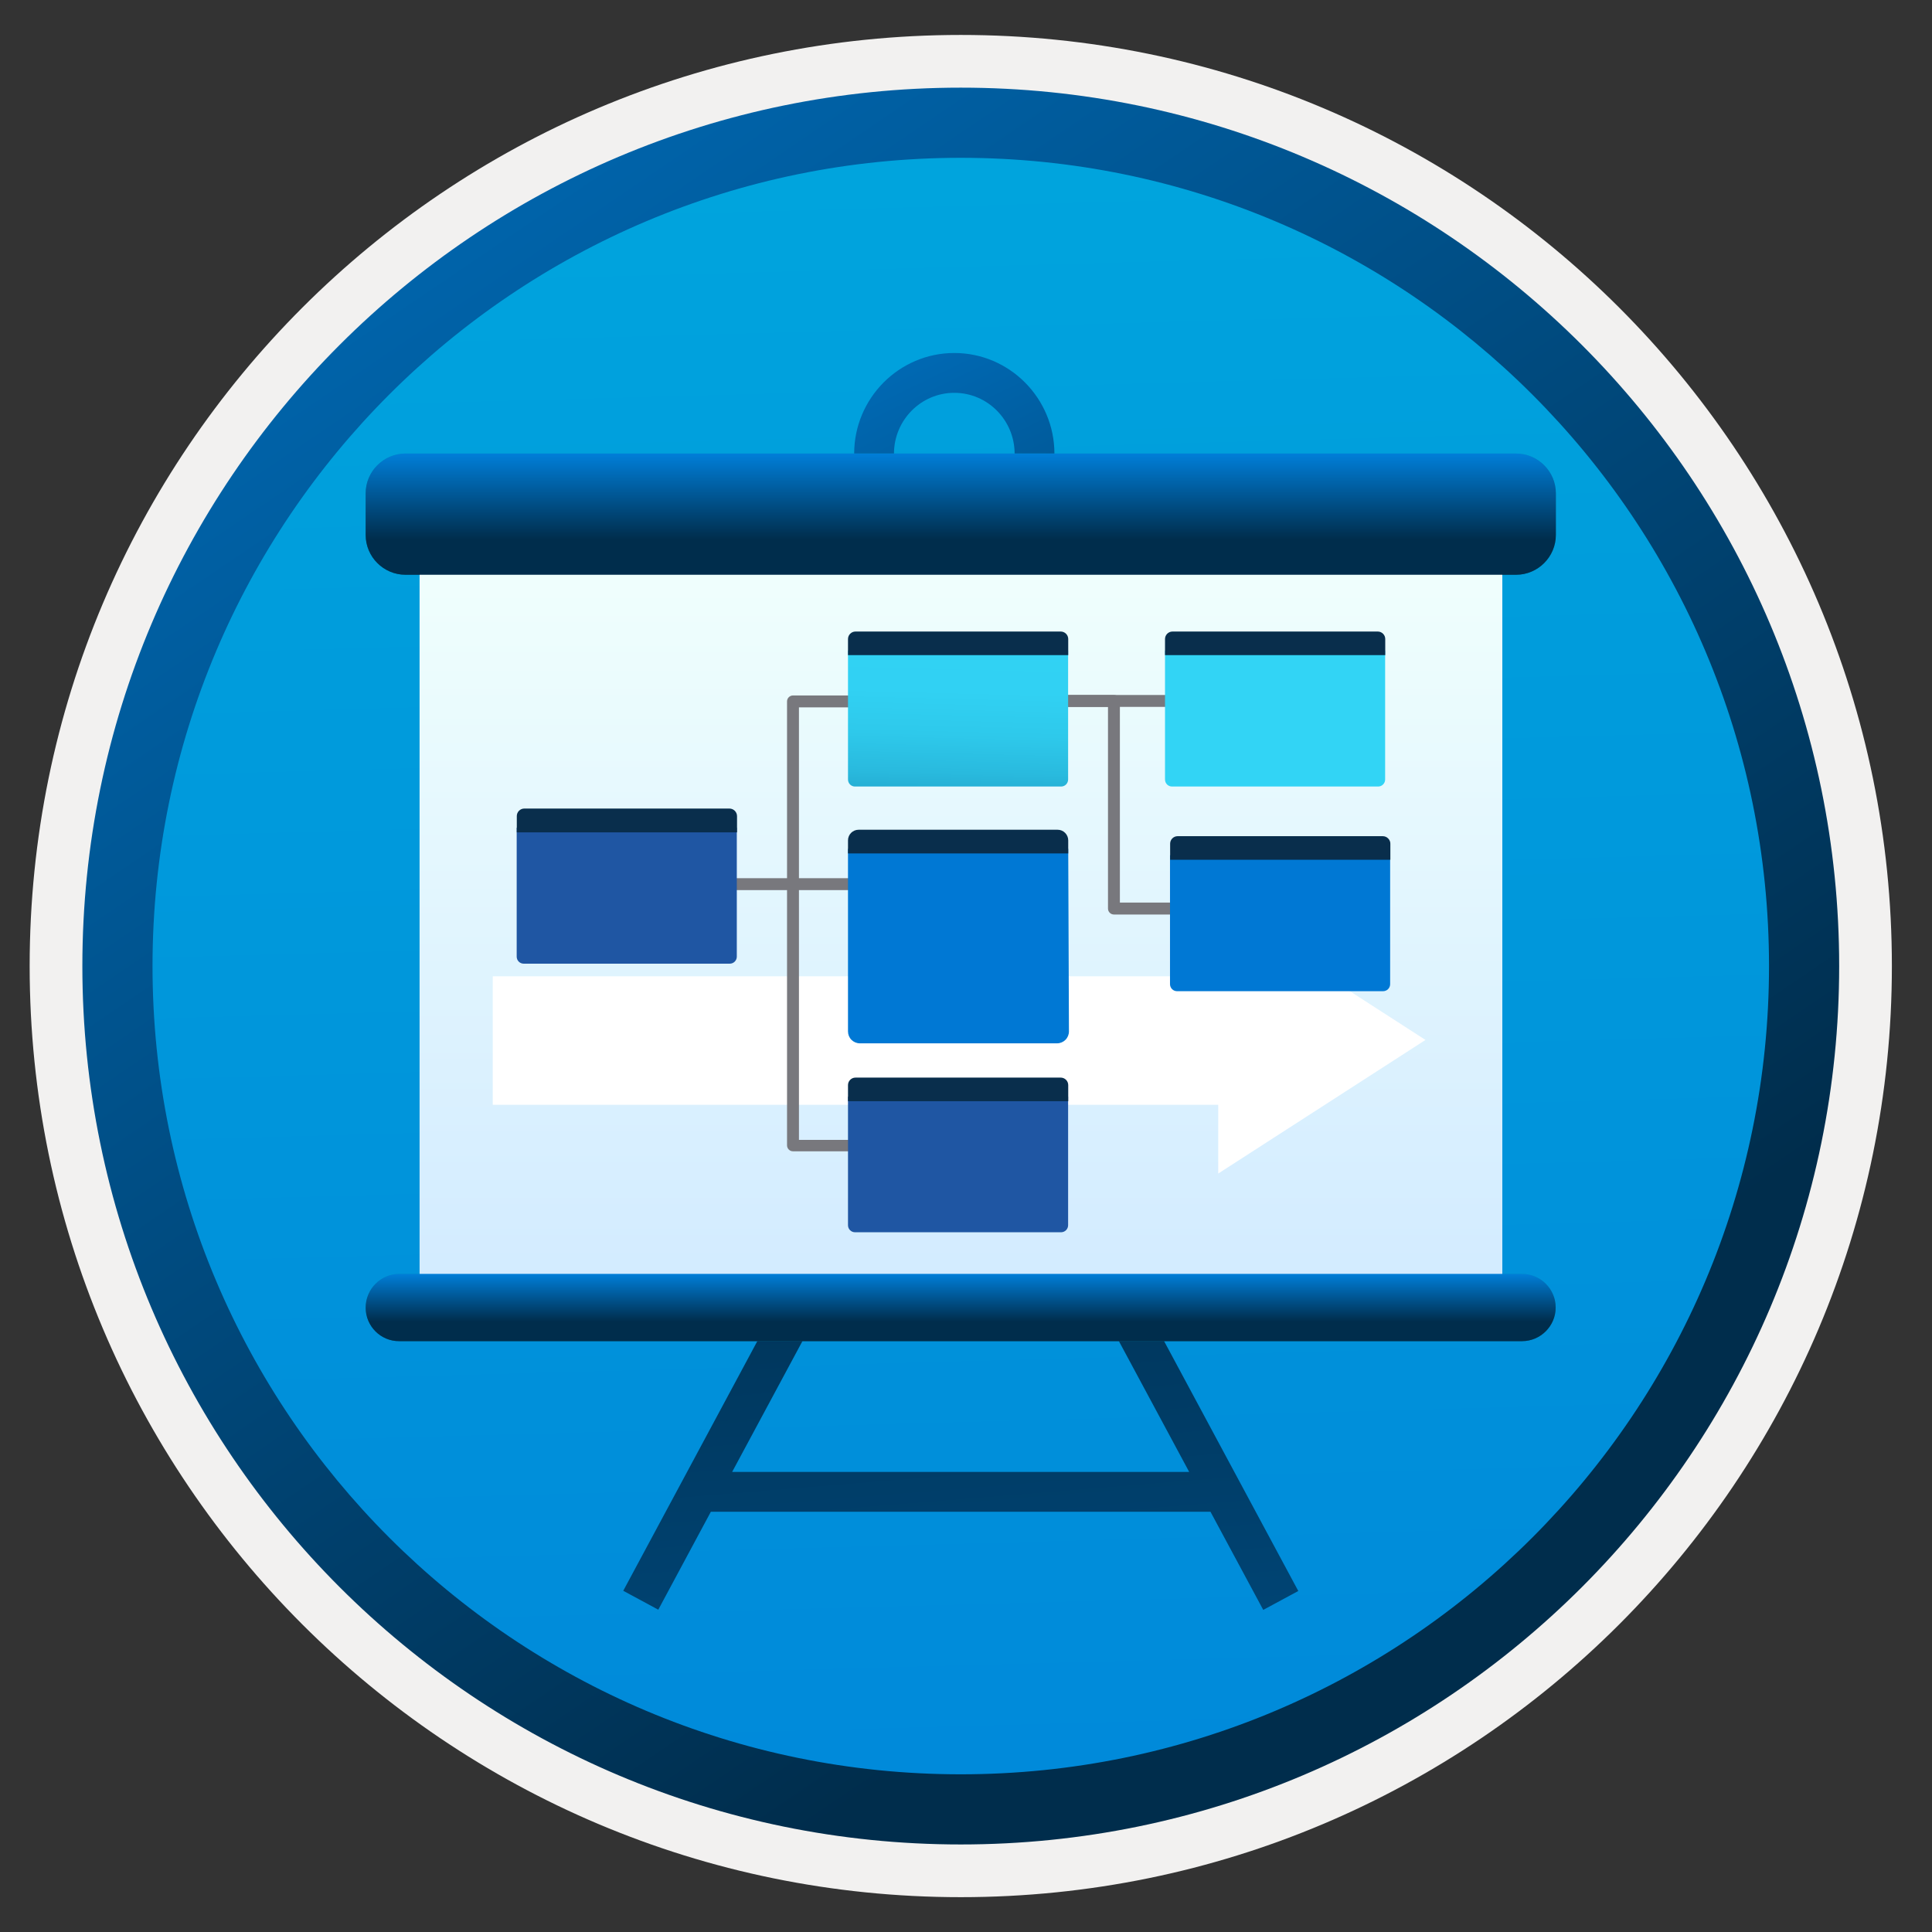<svg width="103" height="103" viewBox="0 0 103 103" fill="none" xmlns="http://www.w3.org/2000/svg">
<rect x="0" y="0" width="103" height="103" fill="#333333" stroke="none"/>
<path d="M51.221 98.313C25.371 98.313 4.411 77.363 4.411 51.503C4.411 25.643 25.371 4.693 51.221 4.693C77.071 4.693 98.031 25.653 98.031 51.503C98.031 77.353 77.071 98.313 51.221 98.313Z" fill="url(#paint0_linear_339_25955)"/>
<path fill-rule="evenodd" clip-rule="evenodd" d="M97.121 51.503C97.121 76.853 76.571 97.403 51.221 97.403C25.871 97.403 5.321 76.853 5.321 51.503C5.321 26.153 25.871 5.603 51.221 5.603C76.571 5.603 97.121 26.153 97.121 51.503ZM51.221 1.863C78.641 1.863 100.861 24.083 100.861 51.503C100.861 78.923 78.631 101.143 51.221 101.143C23.801 101.143 1.581 78.913 1.581 51.503C1.581 24.083 23.801 1.863 51.221 1.863Z" fill="#F2F1F0"/>
<path fill-rule="evenodd" clip-rule="evenodd" d="M94.311 51.503C94.311 75.303 75.021 94.593 51.221 94.593C27.421 94.593 8.131 75.303 8.131 51.503C8.131 27.703 27.421 8.413 51.221 8.413C75.021 8.413 94.311 27.703 94.311 51.503ZM51.221 4.673C77.081 4.673 98.051 25.643 98.051 51.503C98.051 77.363 77.081 98.333 51.221 98.333C25.361 98.333 4.391 77.363 4.391 51.503C4.391 25.643 25.351 4.673 51.221 4.673Z" fill="url(#paint1_linear_339_25955)"/>
<path d="M50.876 29.559C47.936 29.559 45.538 27.15 45.538 24.189C45.538 21.228 47.936 18.819 50.876 18.819C53.816 18.819 56.214 21.228 56.214 24.189C56.214 27.15 53.816 29.559 50.876 29.559ZM50.876 20.942C49.104 20.942 47.66 22.396 47.66 24.189C47.66 25.983 49.104 27.437 50.876 27.437C52.648 27.437 54.092 25.983 54.092 24.189C54.092 22.396 52.648 20.942 50.876 20.942Z" fill="url(#paint2_linear_339_25955)"/>
<path d="M64.534 80.596H37.897L35.095 85.817L33.227 84.809L40.985 70.365L42.842 71.384L39.032 78.473H63.399L59.589 71.384L61.457 70.376L69.215 84.82L67.347 85.828L64.534 80.596Z" fill="url(#paint3_linear_339_25955)"/>
<path d="M80.093 29.931H22.37V68.731H80.093V29.931Z" fill="url(#paint4_linear_339_25955)"/>
<path d="M21.617 24.179H80.825C81.992 24.179 82.947 25.134 82.947 26.301V28.519C82.947 29.687 81.992 30.642 80.825 30.642H21.617C20.449 30.642 19.494 29.687 19.494 28.519V26.301C19.494 25.134 20.449 24.179 21.617 24.179Z" fill="url(#paint5_linear_339_25955)"/>
<path d="M21.288 67.913H81.143C82.13 67.913 82.937 68.72 82.937 69.707C82.937 70.694 82.13 71.5 81.143 71.5H21.288C20.301 71.511 19.494 70.704 19.494 69.717C19.494 68.72 20.301 67.913 21.288 67.913Z" fill="url(#paint6_linear_339_25955)"/>
<path d="M80.093 29.931H22.37V68.731H80.093V29.931Z" fill="url(#paint7_linear_339_25955)"/>
<path d="M21.617 24.179H80.825C81.992 24.179 82.947 25.134 82.947 26.301V28.519C82.947 29.687 81.992 30.642 80.825 30.642H21.617C20.449 30.642 19.494 29.687 19.494 28.519V26.301C19.494 25.134 20.449 24.179 21.617 24.179Z" fill="url(#paint8_linear_339_25955)"/>
<path d="M21.288 67.913H81.143C82.13 67.913 82.937 68.72 82.937 69.707C82.937 70.694 82.13 71.5 81.143 71.5H21.288C20.301 71.511 19.494 70.704 19.494 69.717C19.494 68.72 20.301 67.913 21.288 67.913Z" fill="url(#paint9_linear_339_25955)"/>
<path d="M26.27 58.899L68.194 58.899L68.194 52.048L26.27 52.048L26.27 58.899Z" fill="white"/>
<path d="M64.947 48.319L75.996 55.442L64.947 62.565L64.947 48.319Z" fill="white"/>
<path d="M47.265 61.379H42.276C42.192 61.379 42.111 61.345 42.052 61.286C41.992 61.226 41.959 61.146 41.959 61.061V37.395C41.959 37.31 41.992 37.23 42.052 37.17C42.111 37.111 42.192 37.077 42.276 37.077H47.265V37.712H42.594V60.77H47.265V61.379Z" fill="#78787D"/>
<path d="M66.235 48.755H59.387C59.303 48.755 59.222 48.722 59.163 48.662C59.103 48.603 59.07 48.522 59.07 48.438V37.686H52.533V37.052H59.387C59.471 37.052 59.552 37.085 59.611 37.145C59.671 37.204 59.704 37.285 59.704 37.369V48.12H66.235V48.755Z" fill="#78787D"/>
<path d="M65.981 37.052H54.849V37.686H65.981V37.052Z" fill="#78787D"/>
<path d="M47.252 46.819H36.196V47.454H47.252V46.819Z" fill="#78787D"/>
<path d="M56.95 34.685H45.209V41.558C45.209 41.657 45.248 41.752 45.318 41.823C45.388 41.893 45.483 41.932 45.583 41.932H56.569C56.668 41.932 56.764 41.893 56.834 41.823C56.904 41.752 56.944 41.657 56.944 41.558V34.685H56.95Z" fill="url(#paint10_linear_339_25955)"/>
<path d="M56.55 33.669H45.608C45.502 33.669 45.401 33.711 45.326 33.786C45.251 33.861 45.209 33.963 45.209 34.069V34.926H56.95V34.069C56.95 33.963 56.908 33.861 56.833 33.786C56.758 33.711 56.656 33.669 56.55 33.669V33.669Z" fill="#092E4C"/>
<path d="M39.287 44.128H27.546V51.002C27.546 51.101 27.585 51.196 27.655 51.266C27.725 51.337 27.821 51.376 27.92 51.376H38.906C39.005 51.376 39.101 51.337 39.171 51.266C39.241 51.196 39.281 51.101 39.281 51.002V44.128H39.287Z" fill="#1F56A3"/>
<path d="M38.887 43.106H27.952C27.846 43.106 27.744 43.149 27.669 43.224C27.594 43.299 27.552 43.4 27.552 43.506V44.376H39.293V43.519C39.294 43.465 39.284 43.411 39.264 43.361C39.244 43.312 39.214 43.266 39.177 43.228C39.139 43.189 39.094 43.159 39.044 43.138C38.994 43.117 38.941 43.106 38.887 43.106Z" fill="#092E4C"/>
<path d="M73.851 34.685H62.11V41.558C62.11 41.657 62.149 41.752 62.219 41.823C62.29 41.893 62.385 41.932 62.484 41.932H73.47C73.57 41.932 73.665 41.893 73.735 41.823C73.805 41.752 73.845 41.657 73.845 41.558V34.685H73.851Z" fill="url(#paint11_linear_339_25955)"/>
<path d="M73.451 33.669H62.51C62.403 33.669 62.302 33.711 62.227 33.786C62.152 33.861 62.11 33.963 62.11 34.069V34.926H73.851V34.069C73.851 34.016 73.841 33.964 73.821 33.916C73.801 33.867 73.771 33.823 73.734 33.786C73.697 33.749 73.653 33.719 73.605 33.699C73.556 33.679 73.504 33.669 73.451 33.669V33.669Z" fill="#092E4C"/>
<path d="M74.118 45.595H62.376V52.468C62.376 52.517 62.386 52.566 62.405 52.611C62.424 52.657 62.451 52.698 62.486 52.733C62.521 52.768 62.562 52.795 62.607 52.814C62.653 52.833 62.702 52.843 62.751 52.843H73.737C73.786 52.843 73.835 52.833 73.88 52.814C73.926 52.795 73.967 52.768 74.002 52.733C74.037 52.698 74.064 52.657 74.083 52.611C74.102 52.566 74.112 52.517 74.112 52.468V45.595H74.118Z" fill="#0078D4"/>
<path d="M73.718 44.579H62.782C62.676 44.579 62.575 44.621 62.5 44.696C62.425 44.771 62.383 44.873 62.383 44.979V45.836H74.124V45.011C74.128 44.955 74.12 44.9 74.101 44.847C74.082 44.795 74.052 44.748 74.014 44.707C73.976 44.667 73.93 44.634 73.879 44.612C73.828 44.59 73.773 44.579 73.718 44.579Z" fill="#092E4C"/>
<path d="M56.95 58.466H45.209V65.32C45.209 65.419 45.248 65.515 45.318 65.585C45.388 65.655 45.483 65.695 45.583 65.695H56.569C56.668 65.695 56.764 65.655 56.834 65.585C56.904 65.515 56.944 65.419 56.944 65.32V58.466H56.95Z" fill="#1F56A3"/>
<path d="M56.55 57.45H45.608C45.502 57.45 45.401 57.492 45.326 57.567C45.251 57.642 45.209 57.744 45.209 57.85V58.707H56.95V57.85C56.95 57.744 56.908 57.642 56.833 57.567C56.758 57.492 56.656 57.45 56.55 57.45V57.45Z" fill="#092E4C"/>
<path d="M56.95 45.252H45.209V54.988C45.209 55.156 45.275 55.318 45.394 55.437C45.514 55.556 45.675 55.623 45.843 55.623H56.353C56.522 55.623 56.683 55.556 56.802 55.437C56.921 55.318 56.988 55.156 56.988 54.988L56.95 45.252Z" fill="#0078D4"/>
<path d="M56.385 44.236H45.773C45.699 44.236 45.626 44.251 45.557 44.279C45.489 44.308 45.426 44.349 45.374 44.402C45.322 44.454 45.28 44.517 45.252 44.585C45.223 44.654 45.209 44.727 45.209 44.801V45.499H56.95V44.801C56.95 44.651 56.89 44.508 56.784 44.402C56.678 44.296 56.535 44.236 56.385 44.236Z" fill="#092E4C"/>
<defs>
<linearGradient id="paint0_linear_339_25955" x1="49.447" y1="-13.286" x2="53.429" y2="132.484" gradientUnits="userSpaceOnUse">
<stop stop-color="#00ABDE"/>
<stop offset="1" stop-color="#007ED8"/>
</linearGradient>
<linearGradient id="paint1_linear_339_25955" x1="2.651" y1="-20.12" x2="98.179" y2="120.762" gradientUnits="userSpaceOnUse">
<stop stop-color="#007ED8"/>
<stop offset="0.707" stop-color="#002D4C"/>
</linearGradient>
<linearGradient id="paint2_linear_339_25955" x1="43.194" y1="8.341" x2="71.773" y2="67.304" gradientUnits="userSpaceOnUse">
<stop stop-color="#007ED8"/>
<stop offset="0.707" stop-color="#002D4C"/>
</linearGradient>
<linearGradient id="paint3_linear_339_25955" x1="57.495" y1="161.826" x2="45.462" y2="14.118" gradientUnits="userSpaceOnUse">
<stop stop-color="#007ED8"/>
<stop offset="0.707" stop-color="#002D4C"/>
</linearGradient>
<linearGradient id="paint4_linear_339_25955" x1="51.231" y1="68.73" x2="51.231" y2="29.93" gradientUnits="userSpaceOnUse">
<stop stop-color="#D2EBFF"/>
<stop offset="1" stop-color="#F0FFFD"/>
</linearGradient>
<linearGradient id="paint5_linear_339_25955" x1="51.221" y1="24.193" x2="51.221" y2="30.648" gradientUnits="userSpaceOnUse">
<stop stop-color="#0099BE"/>
<stop offset="1" stop-color="#006E97"/>
</linearGradient>
<linearGradient id="paint6_linear_339_25955" x1="51.215" y1="67.922" x2="51.215" y2="71.51" gradientUnits="userSpaceOnUse">
<stop stop-color="#0099BE"/>
<stop offset="1" stop-color="#006E97"/>
</linearGradient>
<linearGradient id="paint7_linear_339_25955" x1="51.231" y1="68.73" x2="51.231" y2="29.93" gradientUnits="userSpaceOnUse">
<stop stop-color="#D2EBFF"/>
<stop offset="1" stop-color="#F0FFFD"/>
</linearGradient>
<linearGradient id="paint8_linear_339_25955" x1="51.221" y1="24.193" x2="51.221" y2="30.648" gradientUnits="userSpaceOnUse">
<stop stop-color="#007ED8"/>
<stop offset="0.707" stop-color="#002D4C"/>
</linearGradient>
<linearGradient id="paint9_linear_339_25955" x1="51.215" y1="67.922" x2="51.215" y2="71.51" gradientUnits="userSpaceOnUse">
<stop stop-color="#007ED8"/>
<stop offset="0.707" stop-color="#002D4C"/>
</linearGradient>
<linearGradient id="paint10_linear_339_25955" x1="51.276" y1="30.013" x2="50.914" y2="44.522" gradientUnits="userSpaceOnUse">
<stop stop-color="#32D4F5"/>
<stop offset="0.47" stop-color="#31D1F3"/>
<stop offset="0.63" stop-color="#2EC9EB"/>
<stop offset="0.77" stop-color="#29BADE"/>
<stop offset="0.89" stop-color="#22A5CB"/>
<stop offset="1" stop-color="#198AB3"/>
</linearGradient>
<linearGradient id="paint11_linear_339_25955" x1="56587.8" y1="42030" x2="56603.1" y2="42354.4" gradientUnits="userSpaceOnUse">
<stop stop-color="#32D4F5"/>
<stop offset="0.47" stop-color="#31D1F3"/>
<stop offset="0.63" stop-color="#2EC9EB"/>
<stop offset="0.77" stop-color="#29BADE"/>
<stop offset="0.89" stop-color="#22A5CB"/>
<stop offset="1" stop-color="#198AB3"/>
</linearGradient>
</defs>
</svg>
